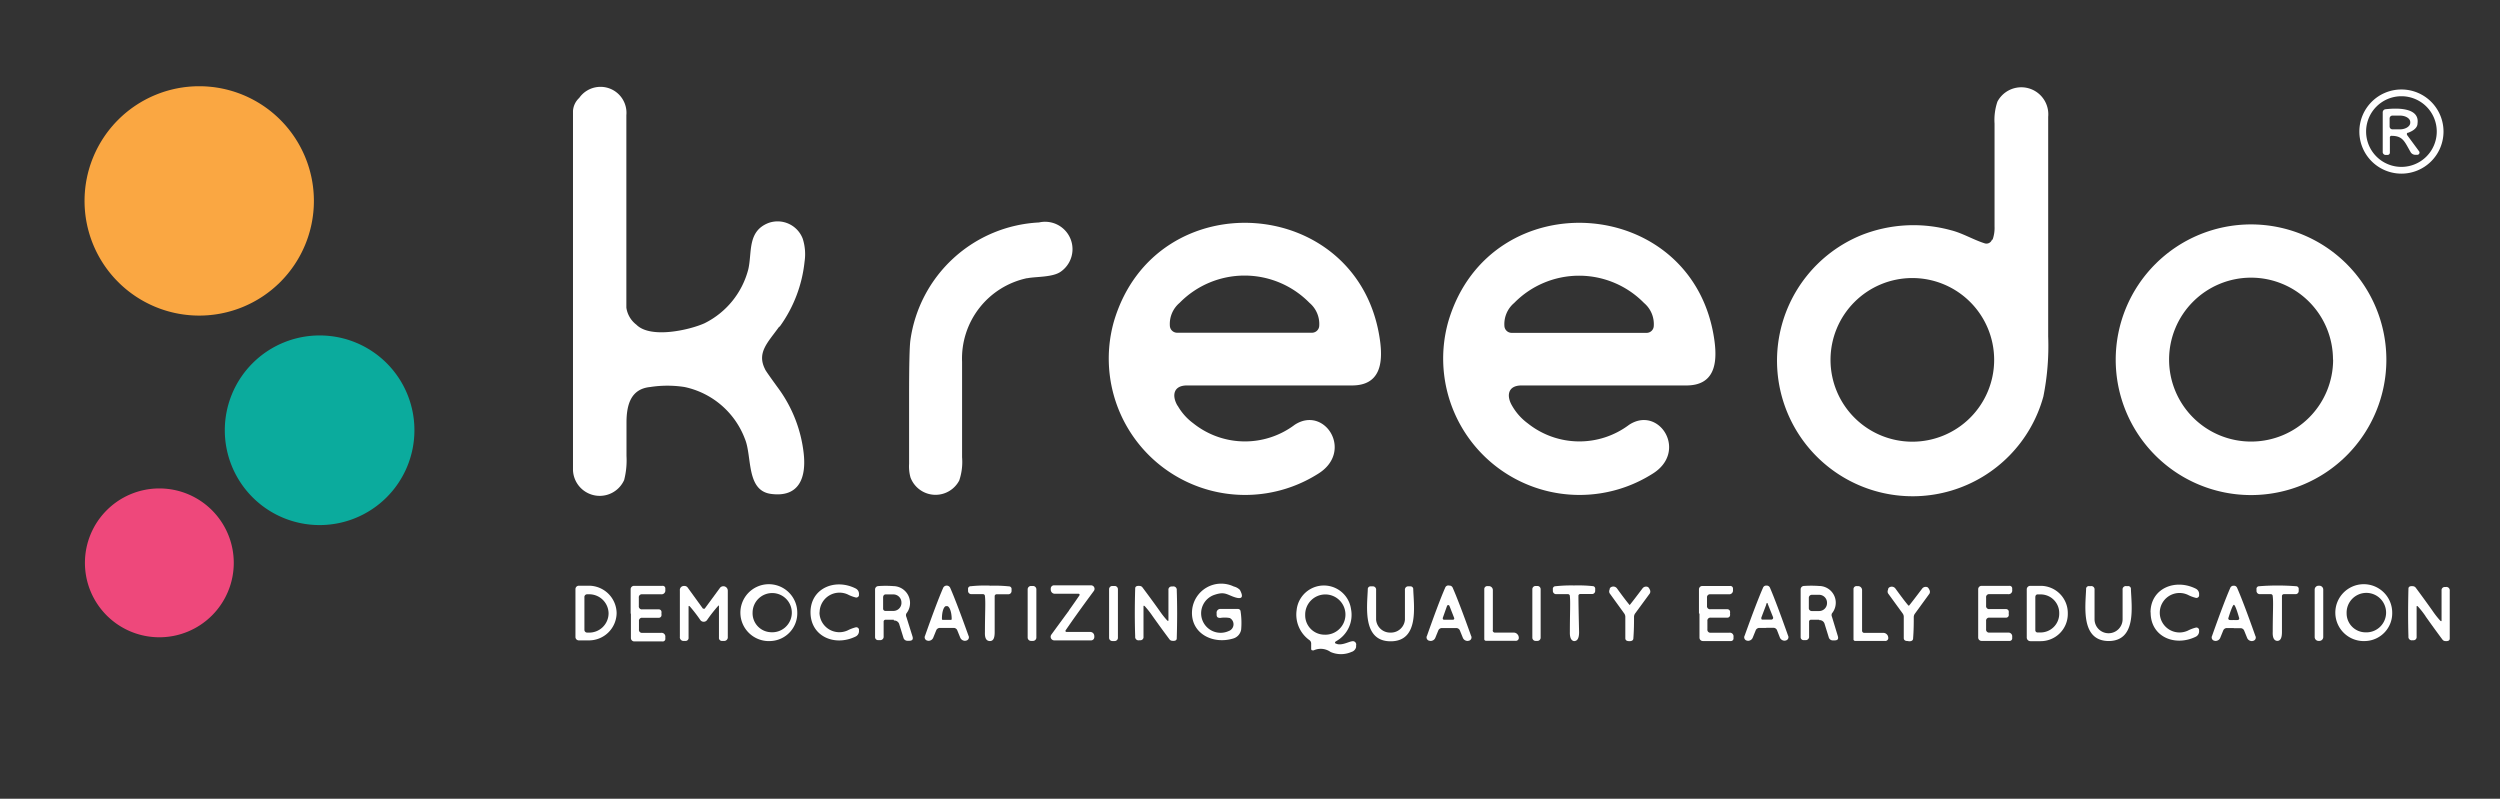 <svg id="Layer_1" data-name="Layer 1" xmlns="http://www.w3.org/2000/svg" viewBox="0 0 192.5 61.5"><rect x="0" y="0" width="192.5" height="61.5" fill="#333333" stroke="none"/><defs><style>.cls-1{fill:none;stroke:#84819b;stroke-miterlimit:10;stroke-width:0;}.cls-2{fill:#fff;}.cls-3{fill:#faa742;}.cls-4{fill:#0bab9d;}.cls-5{fill:#ee487b;}</style></defs><title>kreedo</title><path class="cls-1" d="M153.6,27.7a6.3,6.3,0,1,0-6.3,6.3,6.3,6.3,0,0,0,6.3-6.3"/><path class="cls-2" d="M153.43,18.45a2.66,2.66,0,0,0,.15-1q0-.59,0-7.93a4.41,4.41,0,0,1,.22-1.69A2.08,2.08,0,0,1,157.71,9q0,6.27,0,16.9a19.8,19.8,0,0,1-.37,4.63,10.44,10.44,0,1,1-14-12.43,10.89,10.89,0,0,1,6.89-.37c.88.22,1.72.73,2.57,1a.45.45,0,0,0,.58-.27m.17,9.25a6.3,6.3,0,1,0-6.3,6.3,6.3,6.3,0,0,0,6.3-6.3Z"/><path class="cls-2" d="M185.4,10.47l.87,1.18a.17.17,0,0,1-.14.27H186a.42.42,0,0,1-.39-.22c-.45-.77-.57-1.23-1.43-1.24a.13.13,0,0,0-.16.15v1.12a.18.18,0,0,1-.2.2h-.09a.23.23,0,0,1-.26-.26v-3a.24.24,0,0,1,.23-.26c.69-.08,2.63-.2,2.45,1.09,0,.32-.29.56-.72.72-.11,0-.13.11-.06.21M184,9.12v.62a.22.22,0,0,0,.22.22h.57c.44,0,.8-.23.8-.51V9.4c0-.28-.36-.5-.8-.5h-.57a.22.22,0,0,0-.22.22Z"/><path class="cls-2" d="M79.08,21.42a6.32,6.32,0,0,0-5,6.44q0,1.21,0,7.35A4.44,4.44,0,0,1,73.86,37a2.06,2.06,0,0,1-3.75-.23A3.16,3.16,0,0,1,70,35.71q0-2.6,0-5.19,0-3.57.1-4.32A10.53,10.53,0,0,1,80,17.13a2.11,2.11,0,0,1,1.69,3.78c-.61.45-1.89.38-2.57.51Z"/><path class="cls-2" d="M90.68,31.24a4.34,4.34,0,0,0,1.21,1.36,6.37,6.37,0,0,0,7.8.11c2.33-1.53,4.61,2.11,1.74,3.81a10.5,10.5,0,0,1-15.65-11.8c3.25-10.88,19-9.73,20.49,1.57.22,1.69,0,3.39-2.17,3.39H91.4c-1.08,0-1.17.82-.73,1.56m5.17-5.62q4,0,5.2,0a.56.56,0,0,0,.54-.52,2.13,2.13,0,0,0-.75-1.78,7,7,0,0,0-10,0,2.13,2.13,0,0,0-.75,1.78.56.56,0,0,0,.54.52q1.22,0,5.2,0Z"/><path class="cls-2" d="M117.16,29.68c-1.08,0-1.17.82-.73,1.56a4.37,4.37,0,0,0,1.21,1.36,6.37,6.37,0,0,0,7.8.11c2.33-1.53,4.61,2.11,1.74,3.81a10.5,10.5,0,0,1-15.65-11.8c3.25-10.88,19-9.73,20.49,1.57.22,1.69,0,3.39-2.17,3.39H117.16m4.44-4.05q4,0,5.2,0a.55.55,0,0,0,.54-.52,2.13,2.13,0,0,0-.75-1.78,7,7,0,0,0-10,0,2.13,2.13,0,0,0-.75,1.78.56.56,0,0,0,.54.52q1.22,0,5.2,0Z"/><path class="cls-2" d="M59.33,49.36a2.19,2.19,0,1,1,2.06-2.21,2.14,2.14,0,0,1-2.06,2.21m0-.68a1.51,1.51,0,1,0-1.38-1.52,1.46,1.46,0,0,0,1.38,1.52Z"/><path class="cls-2" d="M63.1,47.17a1.53,1.53,0,0,0,2.17,1.37,3,3,0,0,1,.6-.23.21.21,0,0,1,.27.15.48.48,0,0,1,0,.08.46.46,0,0,1-.25.47c-1.61.79-3.47,0-3.48-1.85s1.87-2.65,3.47-1.85a.46.46,0,0,1,.26.46v.08a.21.21,0,0,1-.27.15,2.91,2.91,0,0,1-.6-.23,1.53,1.53,0,0,0-2.16,1.38Z"/><path class="cls-2" d="M94.65,47.58a2.22,2.22,0,0,0-.69,0c-.19,0-.28-.06-.28-.25v-.11a.29.29,0,0,1,.33-.33h1.32a.2.2,0,0,1,.19.15,6,6,0,0,1,.05,1.43.86.86,0,0,1-.63.7c-1.59.47-3.29-.42-3.15-2.17A2.25,2.25,0,0,1,95,45.16a1,1,0,0,1,.47.26q.48.89-.5.53c-.54-.2-.71-.4-1.45-.15a1.5,1.5,0,1,0,1.09,2.79.55.55,0,0,0,.09-1Z"/><path class="cls-2" d="M165.59,47.16c0-1.85,1.89-2.63,3.49-1.83a.46.46,0,0,1,.25.47.66.66,0,0,1,0,.08.21.21,0,0,1-.27.15,2.81,2.81,0,0,1-.6-.23,1.52,1.52,0,1,0,0,2.76,2.91,2.91,0,0,1,.6-.23.21.21,0,0,1,.27.16s0,0,0,.08a.46.46,0,0,1-.26.46c-1.61.78-3.48,0-3.47-1.88Z"/><path class="cls-2" d="M102.84,49.54c.39.23,1-.13,1.26-.16a.26.26,0,0,1,.32.32l0,.13a.51.51,0,0,1-.36.37,2,2,0,0,1-1.61,0,1.3,1.3,0,0,0-1.3-.12c-.13,0-.19,0-.19-.14v-.38a.32.32,0,0,0-.12-.26,2.42,2.42,0,0,1-1-2.32,2.11,2.11,0,0,1,4.19-.07,2.32,2.32,0,0,1-1.16,2.47c-.1.07-.1.13,0,.19m-.91-.7a1.55,1.55,0,1,0-1.46-1.52,1.49,1.49,0,0,0,1.46,1.52Z"/><path class="cls-2" d="M44.31,45.36a.26.26,0,0,1,.26-.26h.75a2.14,2.14,0,0,1,2.16,2.1v0a2.13,2.13,0,0,1-2.16,2.11h-.75a.26.26,0,0,1-.26-.26V45.36M45,46V48.5a.21.21,0,0,0,.21.21h.12a1.49,1.49,0,0,0,1.53-1.45V47.2a1.49,1.49,0,0,0-1.53-1.44h-.12A.21.21,0,0,0,45,46Z"/><path class="cls-2" d="M48.56,47.24q0-1.49,0-1.87a.26.26,0,0,1,.26-.26H51a.2.2,0,0,1,.23.22v.1a.29.29,0,0,1-.32.33H49.45a.23.23,0,0,0-.26.26v.64a.23.23,0,0,0,.26.26h1.27a.21.21,0,0,1,.21.15.67.67,0,0,1,0,.18.54.54,0,0,1,0,.17.21.21,0,0,1-.21.15H49.46a.23.23,0,0,0-.26.26v.64a.23.23,0,0,0,.26.26h1.44a.29.29,0,0,1,.33.33v.1a.2.2,0,0,1-.23.23H48.84a.26.26,0,0,1-.26-.26c0-.26,0-.88,0-1.87Z"/><path class="cls-2" d="M54.2,46.87h.06l1.19-1.62a.34.34,0,0,1,.59.23q0,2,0,3.56a.28.28,0,0,1-.32.31h-.1a.23.23,0,0,1-.26-.26V46.72c0-.12,0-.14-.12,0a11.72,11.72,0,0,0-.78,1,.32.32,0,0,1-.55,0,11.72,11.72,0,0,0-.77-1c-.08-.09-.12-.08-.12,0v2.37a.23.23,0,0,1-.26.26h-.1a.28.28,0,0,1-.31-.32q0-1.57,0-3.56a.31.31,0,0,1,.33-.35.3.3,0,0,1,.27.12l1.18,1.63h.05Z"/><path class="cls-2" d="M68.82,47.72h-.61a.15.15,0,0,0-.17.17V49a.26.26,0,0,1-.29.29h-.14a.23.23,0,0,1-.23-.22V45.39a.26.26,0,0,1,.23-.26,7.86,7.86,0,0,1,1.18,0,1.3,1.3,0,0,1,1,2.11.3.3,0,0,0,0,.26L70.26,49c.07.22,0,.34-.25.34H69.9a.32.32,0,0,1-.34-.25l-.31-1a.4.4,0,0,0-.42-.31M68,45.94l0,.92a.17.17,0,0,0,.17.18h.58a.62.62,0,0,0,.66-.57v-.1a.62.62,0,0,0-.64-.6h-.58a.18.18,0,0,0-.18.17Z"/><path class="cls-2" d="M72.9,48.35h-.56a.31.31,0,0,0-.24.16l-.24.59a.38.38,0,0,1-.27.23.27.27,0,0,1-.17,0,.26.26,0,0,1-.19-.38q.92-2.61,1.4-3.7a.3.3,0,0,1,.53,0q.48,1.09,1.41,3.69a.26.26,0,0,1-.19.39.27.27,0,0,1-.17,0,.39.39,0,0,1-.27-.23l-.24-.59a.3.3,0,0,0-.24-.16H72.9m-.31-.62h.63a.06.06,0,0,0,.06-.06v0c0-.55-.17-1-.36-1h-.06c-.19,0-.34.45-.33,1v0a.06.06,0,0,0,.06.06Z"/><path class="cls-2" d="M76.26,45.1a10.8,10.8,0,0,1,1.43.05.2.2,0,0,1,.2.23v.13a.25.25,0,0,1-.25.25h-.88a.15.15,0,0,0-.17.16c0,.43,0,1.35,0,2.76,0,.46-.11.69-.38.68s-.39-.23-.37-.69c0-1.41.06-2.33,0-2.76a.15.15,0,0,0-.17-.16h-.88a.25.25,0,0,1-.25-.25v-.13a.2.2,0,0,1,.21-.23,10.32,10.32,0,0,1,1.43-.05Z"/><path class="cls-2" d="M79.8,49.09a.26.26,0,0,1-.26.26h-.15a.26.26,0,0,1-.26-.26V45.38a.26.26,0,0,1,.26-.26h.15a.26.26,0,0,1,.26.26v3.71Z"/><path class="cls-2" d="M82.31,47c.28-.39.55-.78.81-1.16a.08.08,0,0,0-.07-.12H81.22a.31.31,0,0,1-.31-.3.47.47,0,0,1,0-.13.25.25,0,0,1,.27-.22H84a.27.27,0,0,1,.22.44c-.48.65-.94,1.28-1.36,1.87-.28.39-.55.78-.81,1.16a.08.08,0,0,0,.07.12h1.83a.31.31,0,0,1,.31.3.47.47,0,0,1,0,.13.25.25,0,0,1-.27.22H81.17a.28.28,0,0,1-.22-.44q.73-1,1.37-1.87Z"/><path class="cls-2" d="M86.08,49.11a.25.25,0,0,1-.25.25h-.18a.25.25,0,0,1-.25-.25V45.37a.25.25,0,0,1,.25-.25h.18a.25.25,0,0,1,.25.25v3.73Z"/><path class="cls-2" d="M107.1,48.71a1.08,1.08,0,0,0,1.08-1q0-1.27,0-2.28a.25.25,0,0,1,.28-.28h.13a.21.21,0,0,1,.23.23c.05,1.35.45,4-1.74,4s-1.81-2.67-1.76-4a.21.21,0,0,1,.23-.23h.13a.25.25,0,0,1,.28.28c0,.68,0,1.43,0,2.28a1.08,1.08,0,0,0,1.09,1Z"/><path class="cls-2" d="M111.59,45.09a.27.27,0,0,1,.27.17q.48,1.09,1.41,3.69a.26.26,0,0,1-.19.39.27.27,0,0,1-.17,0,.38.38,0,0,1-.27-.23l-.24-.59a.31.31,0,0,0-.24-.16H111a.31.31,0,0,0-.24.16l-.24.59a.38.38,0,0,1-.27.23.27.27,0,0,1-.17,0,.26.26,0,0,1-.2-.39q.92-2.61,1.4-3.7a.26.26,0,0,1,.26-.17m-.44,2.5a.1.1,0,0,0,.1.14h.68a.1.1,0,0,0,.09-.14l-.36-.92a.1.1,0,0,0-.19,0l-.33.93Z"/><path class="cls-2" d="M114.94,48.52a.17.17,0,0,0,.2.19h1.41a.38.38,0,0,1,.33.18.28.28,0,0,1,.06.16.23.23,0,0,1-.27.29h-2.24a.13.13,0,0,1-.14-.15V45.38a.23.23,0,0,1,.25-.25h.1a.31.31,0,0,1,.31.31v3.09Z"/><path class="cls-2" d="M118.63,49.1a.25.25,0,0,1-.25.25h-.14a.25.25,0,0,1-.25-.25l0-3.73a.25.25,0,0,1,.25-.25h.14a.25.25,0,0,1,.25.25l0,3.73Z"/><path class="cls-2" d="M121.27,49.37c-.27,0-.4-.23-.39-.69,0-1.41.05-2.34,0-2.77a.15.15,0,0,0-.17-.16h-.89a.25.25,0,0,1-.25-.25v-.13a.2.2,0,0,1,.2-.23,11.36,11.36,0,0,1,1.43-.06,10.93,10.93,0,0,1,1.43.05.2.2,0,0,1,.2.23v.13a.24.24,0,0,1-.24.25h-.89a.14.14,0,0,0-.16.16q0,.65.05,2.77,0,.69-.37.69Z"/><path class="cls-2" d="M130.82,47.24c0-1,0-1.61,0-1.86a.26.26,0,0,1,.26-.26h2.14a.2.2,0,0,1,.22.22v.1a.29.29,0,0,1-.32.32H131.7a.23.23,0,0,0-.26.26v.63a.23.23,0,0,0,.26.26H133a.21.21,0,0,1,.21.15.46.46,0,0,1,0,.17.5.5,0,0,1,0,.18.21.21,0,0,1-.21.15h-1.27a.23.23,0,0,0-.26.26v.64a.23.23,0,0,0,.26.26h1.43a.28.28,0,0,1,.32.32v.1a.2.2,0,0,1-.22.22h-2.14a.26.26,0,0,1-.26-.26q0-.38,0-1.86Z"/><path class="cls-2" d="M136,48.35h-.56a.31.31,0,0,0-.24.16l-.24.59a.38.38,0,0,1-.27.23.26.26,0,0,1-.16,0,.26.26,0,0,1-.19-.39q.93-2.59,1.41-3.68a.26.26,0,0,1,.27-.17.27.27,0,0,1,.27.17q.47,1.09,1.39,3.68a.26.26,0,0,1-.19.38.27.27,0,0,1-.17,0,.38.38,0,0,1-.27-.23l-.23-.59a.31.31,0,0,0-.24-.16H136M136,46.56l-.38,1c0,.1,0,.15.1.15h.67a.14.14,0,0,0,.13-.2l-.4-1c0-.1-.08-.1-.12,0Z"/><path class="cls-2" d="M140.08,47.72h-.61a.15.15,0,0,0-.17.17V49a.26.26,0,0,1-.29.29h-.14a.22.22,0,0,1-.22-.22V45.38a.26.26,0,0,1,.23-.26,8,8,0,0,1,1.18,0,1.29,1.29,0,0,1,1,2.11.3.3,0,0,0,0,.26l.45,1.48c.07.23,0,.34-.25.34h-.11a.32.32,0,0,1-.34-.25l-.31-1a.4.4,0,0,0-.42-.31m-.8-1.73v.8a.22.22,0,0,0,.22.23h.54a.61.61,0,0,0,.64-.58v-.08a.61.61,0,0,0-.63-.59h-.54a.23.23,0,0,0-.23.23Z"/><path class="cls-2" d="M143.56,48.73H145a.38.38,0,0,1,.33.17.32.32,0,0,1,.06.16.23.23,0,0,1-.27.29h-2.25a.13.13,0,0,1-.15-.15V45.38a.23.23,0,0,1,.25-.25h.1a.31.31,0,0,1,.31.31v3.1a.17.17,0,0,0,.2.19Z"/><path class="cls-2" d="M154.67,47.24a.53.53,0,0,1,0,.17.21.21,0,0,1-.21.15h-1.27a.23.23,0,0,0-.26.26v.63a.23.23,0,0,0,.26.26h1.43a.29.29,0,0,1,.32.32v.1a.2.2,0,0,1-.22.22h-2.14a.26.26,0,0,1-.26-.26q0-.38,0-1.86c0-1,0-1.61,0-1.86a.26.26,0,0,1,.26-.26h2.14a.2.2,0,0,1,.22.22v.1a.28.28,0,0,1-.32.32h-1.43a.23.23,0,0,0-.26.26v.63a.23.23,0,0,0,.26.26h1.27a.21.21,0,0,1,.21.15.55.55,0,0,1,0,.17Z"/><path class="cls-2" d="M156.06,45.39a.27.27,0,0,1,.27-.28h.79a2.09,2.09,0,0,1,2.1,2.08v.09a2.09,2.09,0,0,1-2.09,2.09h-.79a.28.28,0,0,1-.28-.28v-3.7m.66.54v2.6a.17.17,0,0,0,.17.17h.21a1.44,1.44,0,0,0,1.46-1.41v-.11a1.43,1.43,0,0,0-1.45-1.41h-.21a.16.16,0,0,0-.17.16Z"/><path class="cls-2" d="M162.39,49.36c-2.19,0-1.81-2.66-1.76-4a.21.21,0,0,1,.23-.23H161a.25.25,0,0,1,.28.28q0,1,0,2.27a1.08,1.08,0,0,0,2.16,0q0-1.26,0-2.27a.25.25,0,0,1,.28-.28h.13a.21.21,0,0,1,.23.23c.05,1.35.45,4-1.73,4Z"/><path class="cls-2" d="M172,48.36h-.56a.31.31,0,0,0-.24.16l-.24.59a.38.38,0,0,1-.27.23.27.27,0,0,1-.17,0,.26.26,0,0,1-.19-.38q.92-2.6,1.4-3.69a.27.27,0,0,1,.27-.17.26.26,0,0,1,.26.17q.48,1.09,1.4,3.69a.26.26,0,0,1-.19.39.27.27,0,0,1-.17,0,.38.38,0,0,1-.27-.23l-.24-.59a.31.31,0,0,0-.24-.16H172m0-.63a1.58,1.58,0,0,0,.31,0,.12.12,0,0,0,.1-.17c-.19-.67-.33-1-.4-1s-.21.33-.42,1a.12.12,0,0,0,.1.17,1.57,1.57,0,0,0,.31,0Z"/><path class="cls-2" d="M175.38,49.35c-.27,0-.4-.23-.38-.69,0-1.41.06-2.33,0-2.75a.15.15,0,0,0-.17-.16H174a.25.25,0,0,1-.25-.25v-.13a.2.2,0,0,1,.2-.23,18.27,18.27,0,0,1,2.85,0,.2.2,0,0,1,.2.23v.13a.24.24,0,0,1-.25.25h-.88a.15.15,0,0,0-.16.16c0,.43,0,1.35,0,2.75,0,.46-.11.69-.37.69Z"/><path class="cls-2" d="M178.89,49.05a.3.3,0,0,1-.3.3h-.06a.3.3,0,0,1-.3-.3V45.4a.3.3,0,0,1,.3-.3h.06a.3.3,0,0,1,.3.3v3.65Z"/><path class="cls-2" d="M88.74,47.43a6.78,6.78,0,0,0-.58-.74c-.07-.07-.11-.06-.11,0v2.34a.24.24,0,0,1-.23.27h-.09a.26.26,0,0,1-.32-.29q-.06-1.7,0-3.7c0-.16.13-.22.37-.19a.27.27,0,0,1,.19.11c.45.6.89,1.2,1.31,1.79a6.59,6.59,0,0,0,.58.74c.07.07.11.06.11,0V45.43a.24.24,0,0,1,.23-.27h.09a.26.26,0,0,1,.32.29q.06,1.7,0,3.7c0,.16-.13.22-.37.19a.27.27,0,0,1-.19-.11q-.68-.91-1.31-1.8Z"/><path class="cls-2" d="M125.47,46.61h0q.3-.37,1-1.3a.34.34,0,0,1,.44-.1s.09.09.13.2a.31.31,0,0,1,0,.28l-1.13,1.54a.46.46,0,0,0-.09.25c0,.45,0,1-.05,1.66q0,.23-.31.23c-.21,0-.31-.08-.31-.23,0-.66,0-1.21,0-1.66a.46.46,0,0,0-.09-.25l-1.12-1.55a.31.31,0,0,1,0-.28c0-.12.08-.18.13-.2a.35.35,0,0,1,.44.11q.68.94,1,1.31Z"/><path class="cls-2" d="M146.9,49.36q-.31,0-.31-.23c0-.66,0-1.21,0-1.65a.44.44,0,0,0-.09-.25l-1.12-1.54a.31.31,0,0,1,0-.28c0-.12.08-.18.13-.2a.35.35,0,0,1,.44.11c.45.62.78,1.06,1,1.31H147q.3-.37,1-1.3a.34.34,0,0,1,.44-.1s.09.09.13.2a.3.3,0,0,1,0,.28l-1.12,1.54a.45.45,0,0,0-.09.25c0,.45,0,1-.05,1.65,0,.15-.1.23-.31.23Z"/><path class="cls-2" d="M60,25.15c-.89,1.24-1.74,2-1.09,3.28q0,.07,1.08,1.55a10.44,10.44,0,0,1,1.89,4.89c.22,1.87-.32,3.46-2.52,3.16-1.92-.26-1.44-2.89-2-4.23a6.38,6.38,0,0,0-4.65-4,8.59,8.59,0,0,0-2.64,0c-1.45.14-1.82,1.29-1.83,2.69q0,1.83,0,2.61a6.14,6.14,0,0,1-.18,1.86,2.06,2.06,0,0,1-3.94-.76q0-18.46,0-27.66a1.49,1.49,0,0,1,.48-1,2,2,0,0,1,3.63,1.33q0,4.18,0,14.82A2,2,0,0,0,49,25c1.09,1.1,4.1.41,5.25-.11a6.43,6.43,0,0,0,3.37-4.16c.3-1.29-.09-2.92,1.55-3.56a2.07,2.07,0,0,1,2.64,1.21,3.92,3.92,0,0,1,.14,1.78,10.34,10.34,0,0,1-1.92,5Z"/><path class="cls-3" d="M24.17,15.47a8.83,8.83,0,1,1-8.83-8.83,8.83,8.83,0,0,1,8.83,8.83Z"/><path class="cls-4" d="M31.91,33.13a7.3,7.3,0,1,1-7.3-7.3,7.29,7.29,0,0,1,7.3,7.3Z"/><path class="cls-5" d="M18,43.34a5.73,5.73,0,1,1-5.73-5.73A5.73,5.73,0,0,1,18,43.34Z"/><path class="cls-2" d="M183.75,27.7a10.42,10.42,0,1,1-10.42-10.42A10.42,10.42,0,0,1,183.75,27.7m-4.11,0A6.31,6.31,0,1,0,173.34,34a6.31,6.31,0,0,0,6.31-6.31Z"/><path class="cls-2" d="M182.13,49.36a2.19,2.19,0,1,1,2.07-2.2,2.14,2.14,0,0,1-2.07,2.2m0-.67a1.52,1.52,0,1,0-1.44-1.47,1.46,1.46,0,0,0,1.44,1.47Z"/><path class="cls-2" d="M186.77,47.45a6.53,6.53,0,0,0-.58-.74c-.07-.07-.11-.06-.11,0v2.33a.24.24,0,0,1-.23.26h-.09a.26.26,0,0,1-.31-.29q-.05-1.69,0-3.68c0-.16.13-.22.37-.19a.29.29,0,0,1,.19.11q.67.9,1.3,1.79a6.53,6.53,0,0,0,.58.74c.07.07.11.06.11,0V45.46a.24.24,0,0,1,.23-.26h.09a.26.26,0,0,1,.31.29q0,1.69,0,3.68c0,.15-.13.22-.37.19a.28.28,0,0,1-.19-.11c-.45-.6-.88-1.2-1.3-1.79Z"/><path class="cls-2" d="M188.15,10.13a3.24,3.24,0,1,1-3.24-3.24,3.24,3.24,0,0,1,3.24,3.24m-.52,0a2.72,2.72,0,1,0-2.72,2.72,2.72,2.72,0,0,0,2.72-2.72Z"/></svg>